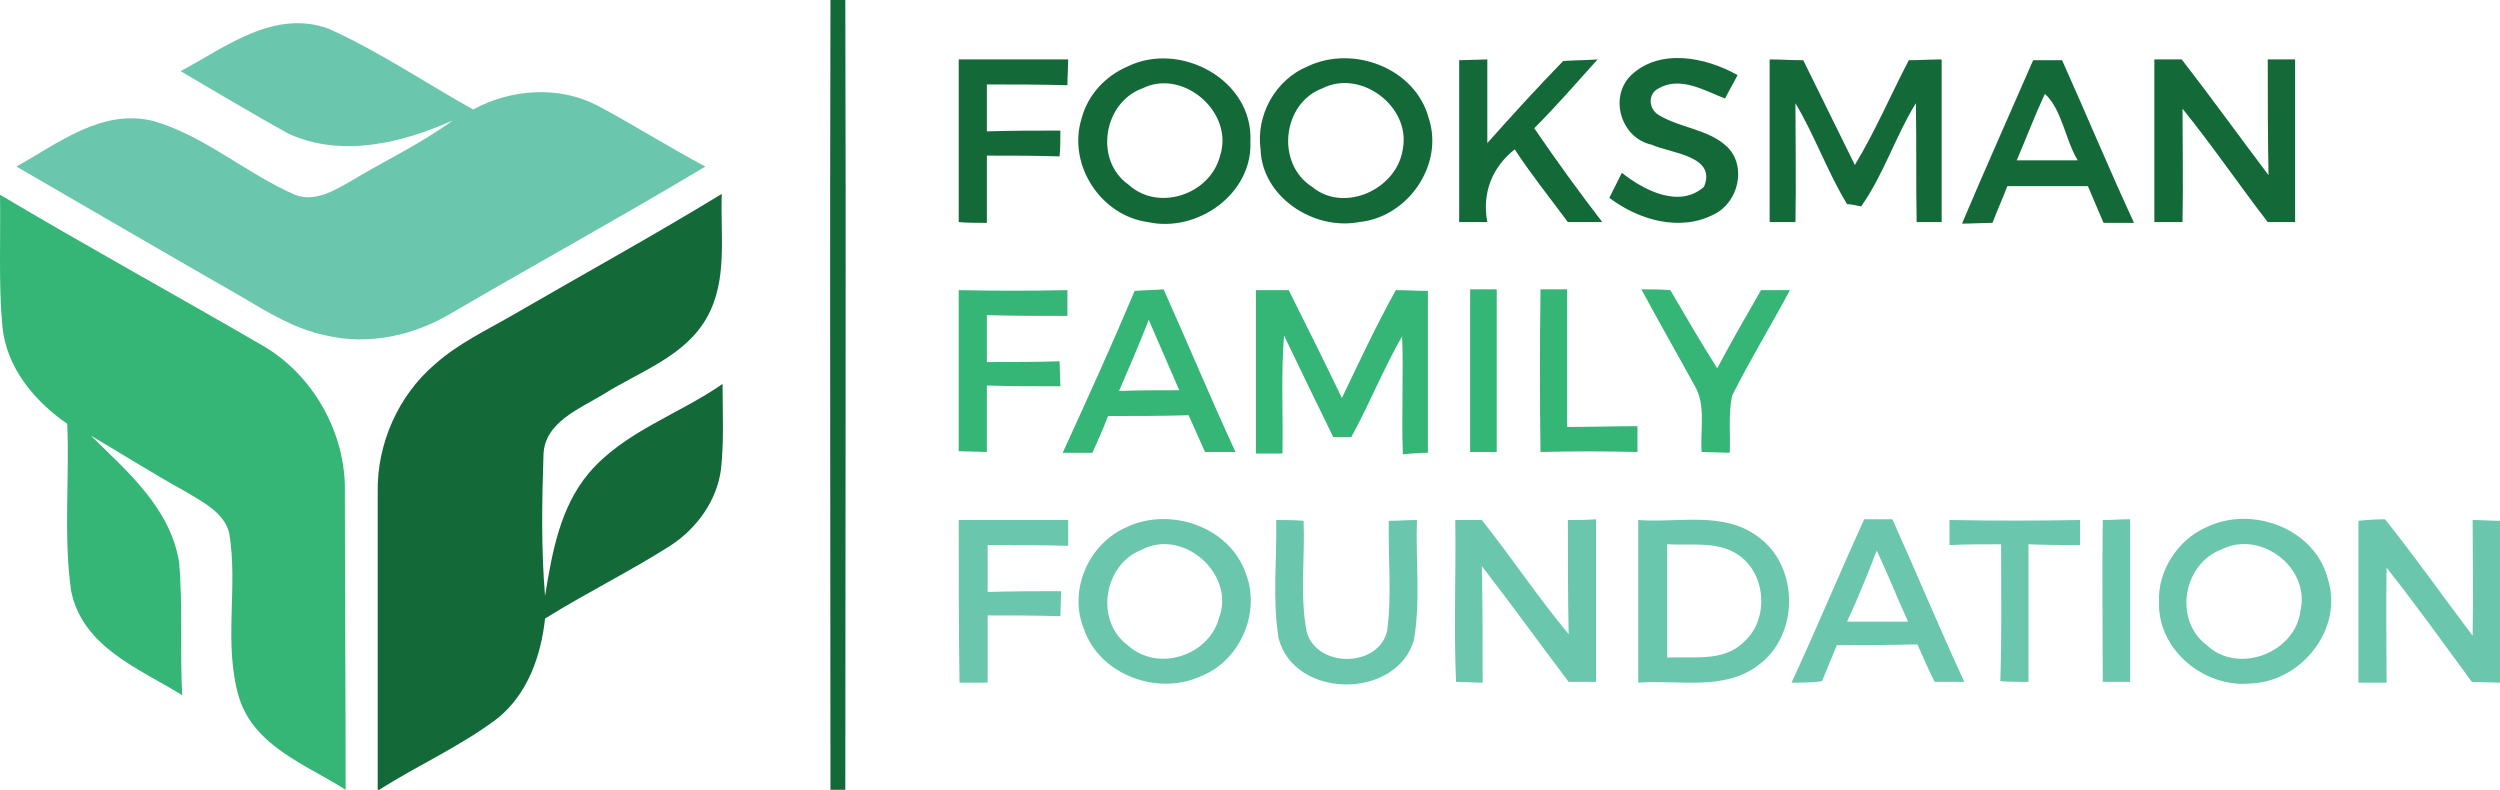 <svg version="1.1" id="Layer_1" xmlns="http://www.w3.org/2000/svg" x="0" y="0" viewBox="-318.8 230 319.7 101" xml:space="preserve">
  <style>
    .st0{fill:#146939}.st1{fill:#6ac6ac}.st2{fill:#35b677}
  </style>
  <g id="_x23_146939ff">
    <path class="st0" d="M-212.6 230h1.9c.1 33.7 0 67.3 0 101h-1.9c0-33.7-.1-67.3 0-101zM-28.8 237.6h3.5v20.8h-3.5c-3.7-4.8-7.1-9.8-10.9-14.5 0 4.8.1 9.7 0 14.5h-3.6v-20.8h3.5c3.8 4.9 7.4 9.9 11.1 14.8-.1-4.9-.1-9.8-.1-14.8zM-196.2 237.6h14c0 .8-.1 2.4-.1 3.3-3.4-.1-6.8-.1-10.3-.1v6c3.1-.1 6.2-.1 9.4-.1 0 1.1 0 2.2-.1 3.3-3.1-.1-6.2-.1-9.3-.1v8.6c-.9 0-2.7 0-3.6-.1v-20.8zM-174.6 238.5c6.7-3.3 16.1 1.7 15.7 9.6.3 6.7-6.8 11.7-13.1 10.3-6-.8-10.3-7.3-8.5-13.2.8-3.1 3.1-5.5 5.9-6.7m1.9 2.8c-5 1.8-6.2 9.2-1.8 12.3 3.8 3.5 10.4 1.3 11.7-3.6 1.9-5.6-4.7-11.3-9.9-8.7zM-151.6 238.5c5.8-2.8 13.8.2 15.5 6.6 2 6-2.7 12.7-8.9 13.3-5.8 1.1-12.4-3.2-12.6-9.3-.6-4.4 1.9-8.9 6-10.6m1.9 2.8c-5.1 1.9-6 9.6-1.3 12.6 4.1 3.4 10.9.3 11.6-4.9 1-5.4-5.4-10.2-10.3-7.7zM-132.2 237.7c.9 0 2.7-.1 3.6-.1v10.7c3.2-3.6 6.4-7.1 9.7-10.5 1.5-.1 2.9-.1 4.4-.2-2.7 3-5.3 6-8.1 8.8 2.8 4.1 5.7 8.1 8.7 12h-4.4c-2.3-3.1-4.7-6.1-6.8-9.3-2.9 2.3-4.2 5.6-3.5 9.3h-3.6v-20.7zM-110.3 239.7c3.7-3.6 9.6-2.4 13.7-.1-.5 1-1.1 2-1.6 3-2.6-1-5.7-2.9-8.5-1.3-1.4.7-1.3 2.6 0 3.4 2.8 1.7 6.4 1.8 8.8 4.1 2.5 2.5 1.4 7.1-1.7 8.6-4.4 2.3-9.7.7-13.4-2.1l1.6-3.2c2.8 2.2 7.3 4.6 10.5 1.8 1.7-4-4.3-4.3-6.7-5.4-3.8-.8-5.5-5.9-2.7-8.8zM-92.5 237.6c1.4 0 2.8.1 4.3.1 2.2 4.5 4.4 8.9 6.6 13.4 2.6-4.3 4.6-9 6.9-13.4 1.4 0 2.8-.1 4.2-.1v20.8h-3.2c-.1-5.1 0-10.1-.1-15.2-2.6 4.2-4.1 9.1-7 13.2-.4-.1-1.4-.3-1.8-.3-2.5-4.1-4.1-8.7-6.6-12.9 0 5.1.1 10.2 0 15.2h-3.3v-20.8zM-58.8 237.7h3.7c3.1 6.9 6 13.9 9.2 20.8h-3.9c-.7-1.6-1.3-3.1-2-4.7h-10.3c-.6 1.6-1.3 3.1-1.9 4.7-1 0-2.9.1-3.9.1 3-7.1 6.1-14 9.1-20.9m1.5 4.3c-1.3 2.8-2.4 5.7-3.6 8.5h7.8c-1.6-2.6-2-6.5-4.2-8.5zM-252.9 270.1c8.8-5.1 17.7-10 26.4-15.3-.2 5.3.8 11-1.9 15.8-2.8 5-8.6 6.9-13.2 9.8-3.1 1.9-7.6 3.6-7.7 7.8-.2 6-.3 12 .2 18 .9-5.5 1.9-11.3 5.6-15.7 4.5-5.3 11.5-7.5 17.1-11.4 0 3.6.2 7.3-.2 10.9-.5 4-3.1 7.6-6.5 9.8-5.2 3.3-10.7 6-16 9.3-.5 4.7-2.2 9.6-6 12.7-4.7 3.6-10.2 6-15.2 9.2h-.2v-38.1c-.1-6.1 2.6-12.3 7.3-16.3 3-2.7 6.7-4.4 10.3-6.5z"/>
  </g>
  <g id="_x23_6ac6acff">
    <path class="st1" d="M-295.7 239.1c5.8-3.1 12-8 19-5.4 6.4 2.9 12.3 6.9 18.4 10.3 4.8-2.6 10.9-3.1 15.9-.5 4.7 2.5 9.1 5.3 13.8 7.8-10.7 6.4-21.6 12.4-32.4 18.7-4.8 2.9-10.6 4.2-16.1 2.9-4-.8-7.5-3-10.9-5-9.6-5.5-19.2-11.1-28.7-16.6 5.4-3 11-7.5 17.6-5.8 6.5 1.9 11.8 6.7 18 9.4 2.5 1 5-.5 7.1-1.7 4.3-2.6 9-4.8 13.1-7.8-6.5 2.9-14.2 4.8-21 1.7-4.7-2.6-9.2-5.3-13.8-8zM-196.2 296.5h14v3.3c-3.4-.1-6.9-.1-10.3-.1v6c3.1-.1 6.3-.1 9.4-.1 0 .8-.1 2.4-.1 3.2-3.1-.1-6.2-.1-9.3-.1v8.6h-3.6c-.1-6.9-.1-13.9-.1-20.8zM-155.6 296.5c1.2 0 2.3 0 3.5.1.2 4.7-.5 9.5.4 14.2 1.3 4.7 9.3 4.6 10.3-.2.6-4.6.1-9.3.2-14 1.2 0 2.4-.1 3.6-.1-.2 5.1.5 10.3-.4 15.4-2.3 7.6-15.3 7.5-17.3-.3-.8-5-.2-10.1-.3-15.1zM-132.7 296.5h3.4c3.8 4.8 7.2 9.9 11.1 14.6-.1-4.9-.1-9.7-.1-14.6 1.2 0 2.4 0 3.6-.1v20.8h-3.5c-3.7-4.9-7.3-9.9-11.1-14.8.1 4.9.1 9.9.1 14.9-.9 0-2.6-.1-3.4-.1-.3-6.9 0-13.8-.1-20.7zM-69.5 296.5c5.6.1 11.1.1 16.7 0v3.2c-2.2 0-4.4 0-6.6-.1v17.6c-.9 0-2.7 0-3.6-.1.2-5.8.1-11.7.1-17.5-2.2 0-4.4 0-6.6.1v-3.2zM-49.9 296.5c1.2 0 2.3-.1 3.5-.1v20.8h-3.5c0-6.8-.1-13.8 0-20.7zM-174.7 297.4c5.5-2.6 13.1-.1 15.2 5.9 2 5.1-.8 11.3-5.8 13.2-5.5 2.5-12.9-.2-14.9-6.1-2-4.9.6-10.9 5.5-13m1.9 2.9c-4.9 1.9-6 9.1-1.8 12.2 3.8 3.5 10.4 1.4 11.7-3.5 2.1-5.6-4.6-11.5-9.9-8.7zM-109.3 296.5c5.1.4 11-1.2 15.4 2.2 5.2 3.8 5.2 12.6-.1 16.4-4.4 3.3-10.2 1.8-15.3 2.2v-20.8m3.7 3.1v14.5c3.3-.2 7.2.6 9.8-2 3.2-2.8 2.9-8.5-.5-11-2.7-2-6.2-1.3-9.3-1.5zM-89.7 317.3c3.2-6.9 6.1-13.9 9.3-20.9h3.6c3.1 6.9 6 13.9 9.2 20.8h-3.8c-.8-1.6-1.5-3.2-2.2-4.8-3.4.1-6.9.1-10.3.1-.6 1.5-1.3 3.1-1.9 4.6-1 .2-2.9.2-3.9.2m10.9-16.9c-1.2 3.1-2.4 6.1-3.8 9.1h7.8c-1.4-3.1-2.6-6.1-4-9.1zM-36.6 297.4c5.8-2.8 13.9.2 15.5 6.7 2 6.3-3.4 13.1-9.9 13.3-5.9.6-11.9-4.3-11.7-10.4-.2-4 2.4-8 6.1-9.6m1.8 2.9c-4.9 1.9-6 9.1-1.8 12.2 4 3.8 11.4 1 12-4.5 1.2-5.5-5.2-10.3-10.2-7.7zM-17.2 296.6c.8-.1 2.5-.2 3.4-.2 3.9 4.9 7.5 10 11.2 14.9.1-5 0-9.9 0-14.8.9 0 2.6.1 3.5.1v20.7c-.9 0-2.7-.1-3.6-.1-3.6-4.9-7.1-9.8-10.9-14.6-.1 4.9 0 9.8 0 14.7h-3.6v-20.7z"/>
  </g>
  <g id="_x23_35b677ff">
    <path class="st2" d="M-318.8 254.9c11.1 6.6 22.4 12.8 33.6 19.3 6.2 3.6 10.3 10.6 10.5 17.8 0 13 .1 26 .1 39-5-3.2-11.6-5.5-13.6-11.7-2.1-6.9-.1-14.2-1.3-21.2-.7-2.6-3.4-3.9-5.5-5.2-4.2-2.3-8.1-4.8-12.2-7.2 4.7 4.6 10.2 9.3 11.3 16.2.5 5.7.1 11.4.4 17-5.5-3.4-12.7-6.1-14.2-13.3-1-7-.2-14.3-.5-21.4-4.2-2.9-7.8-7.2-8.3-12.5-.5-5.5-.2-11.2-.3-16.8zM-196.2 267.1c4.6.1 9.3.1 13.9 0v3.3c-3.4 0-6.9 0-10.3-.1v6c3.1 0 6.2 0 9.3-.1 0 .8.1 2.4.1 3.2-3.1 0-6.3 0-9.4-.1v8.5c-.9 0-2.7-.1-3.6-.1v-20.6zM-173.7 267.2c1.2-.1 2.5-.1 3.7-.2 3.1 6.9 6 13.9 9.2 20.8h-3.9c-.7-1.6-1.4-3.1-2.1-4.7-3.4.1-6.8.1-10.3.1-.6 1.6-1.3 3.1-2 4.7h-3.8c3.2-7 6.3-13.8 9.2-20.7m1.8 3.7c-1.2 3.1-2.5 6.1-3.8 9.1 2.6-.1 5.1-.1 7.7-.1l-3.9-9zM-158.2 267.1h4.2c2.3 4.6 4.6 9.2 6.8 13.8 2.2-4.6 4.4-9.3 6.9-13.8 1.3 0 2.7.1 4.1.1v20.7c-.8 0-2.4.1-3.2.2-.2-5.1.1-10.1-.1-15.1-2.4 4.2-4.2 8.7-6.5 12.9h-2.3c-2.1-4.3-4.2-8.6-6.3-13-.4 5-.1 10-.2 15.1h-3.4v-20.9zM-130.8 267h3.4v20.8h-3.4V267zM-121.8 267h3.4v17.6c3 0 6-.1 9-.1v3.3c-4.1-.1-8.3-.1-12.4 0-.1-6.9-.1-13.8 0-20.8zM-108.9 267c1.2 0 2.4 0 3.7.1 2 3.4 3.9 6.7 6 10 1.8-3.4 3.7-6.7 5.6-10h3.7c-2.4 4.5-5.1 8.9-7.4 13.5-.5 2.4-.2 4.9-.3 7.3-.9 0-2.7-.1-3.6-.1-.2-2.8.6-6-.9-8.5-2.3-4.2-4.6-8.2-6.8-12.3z"/>
  </g>
</svg>
